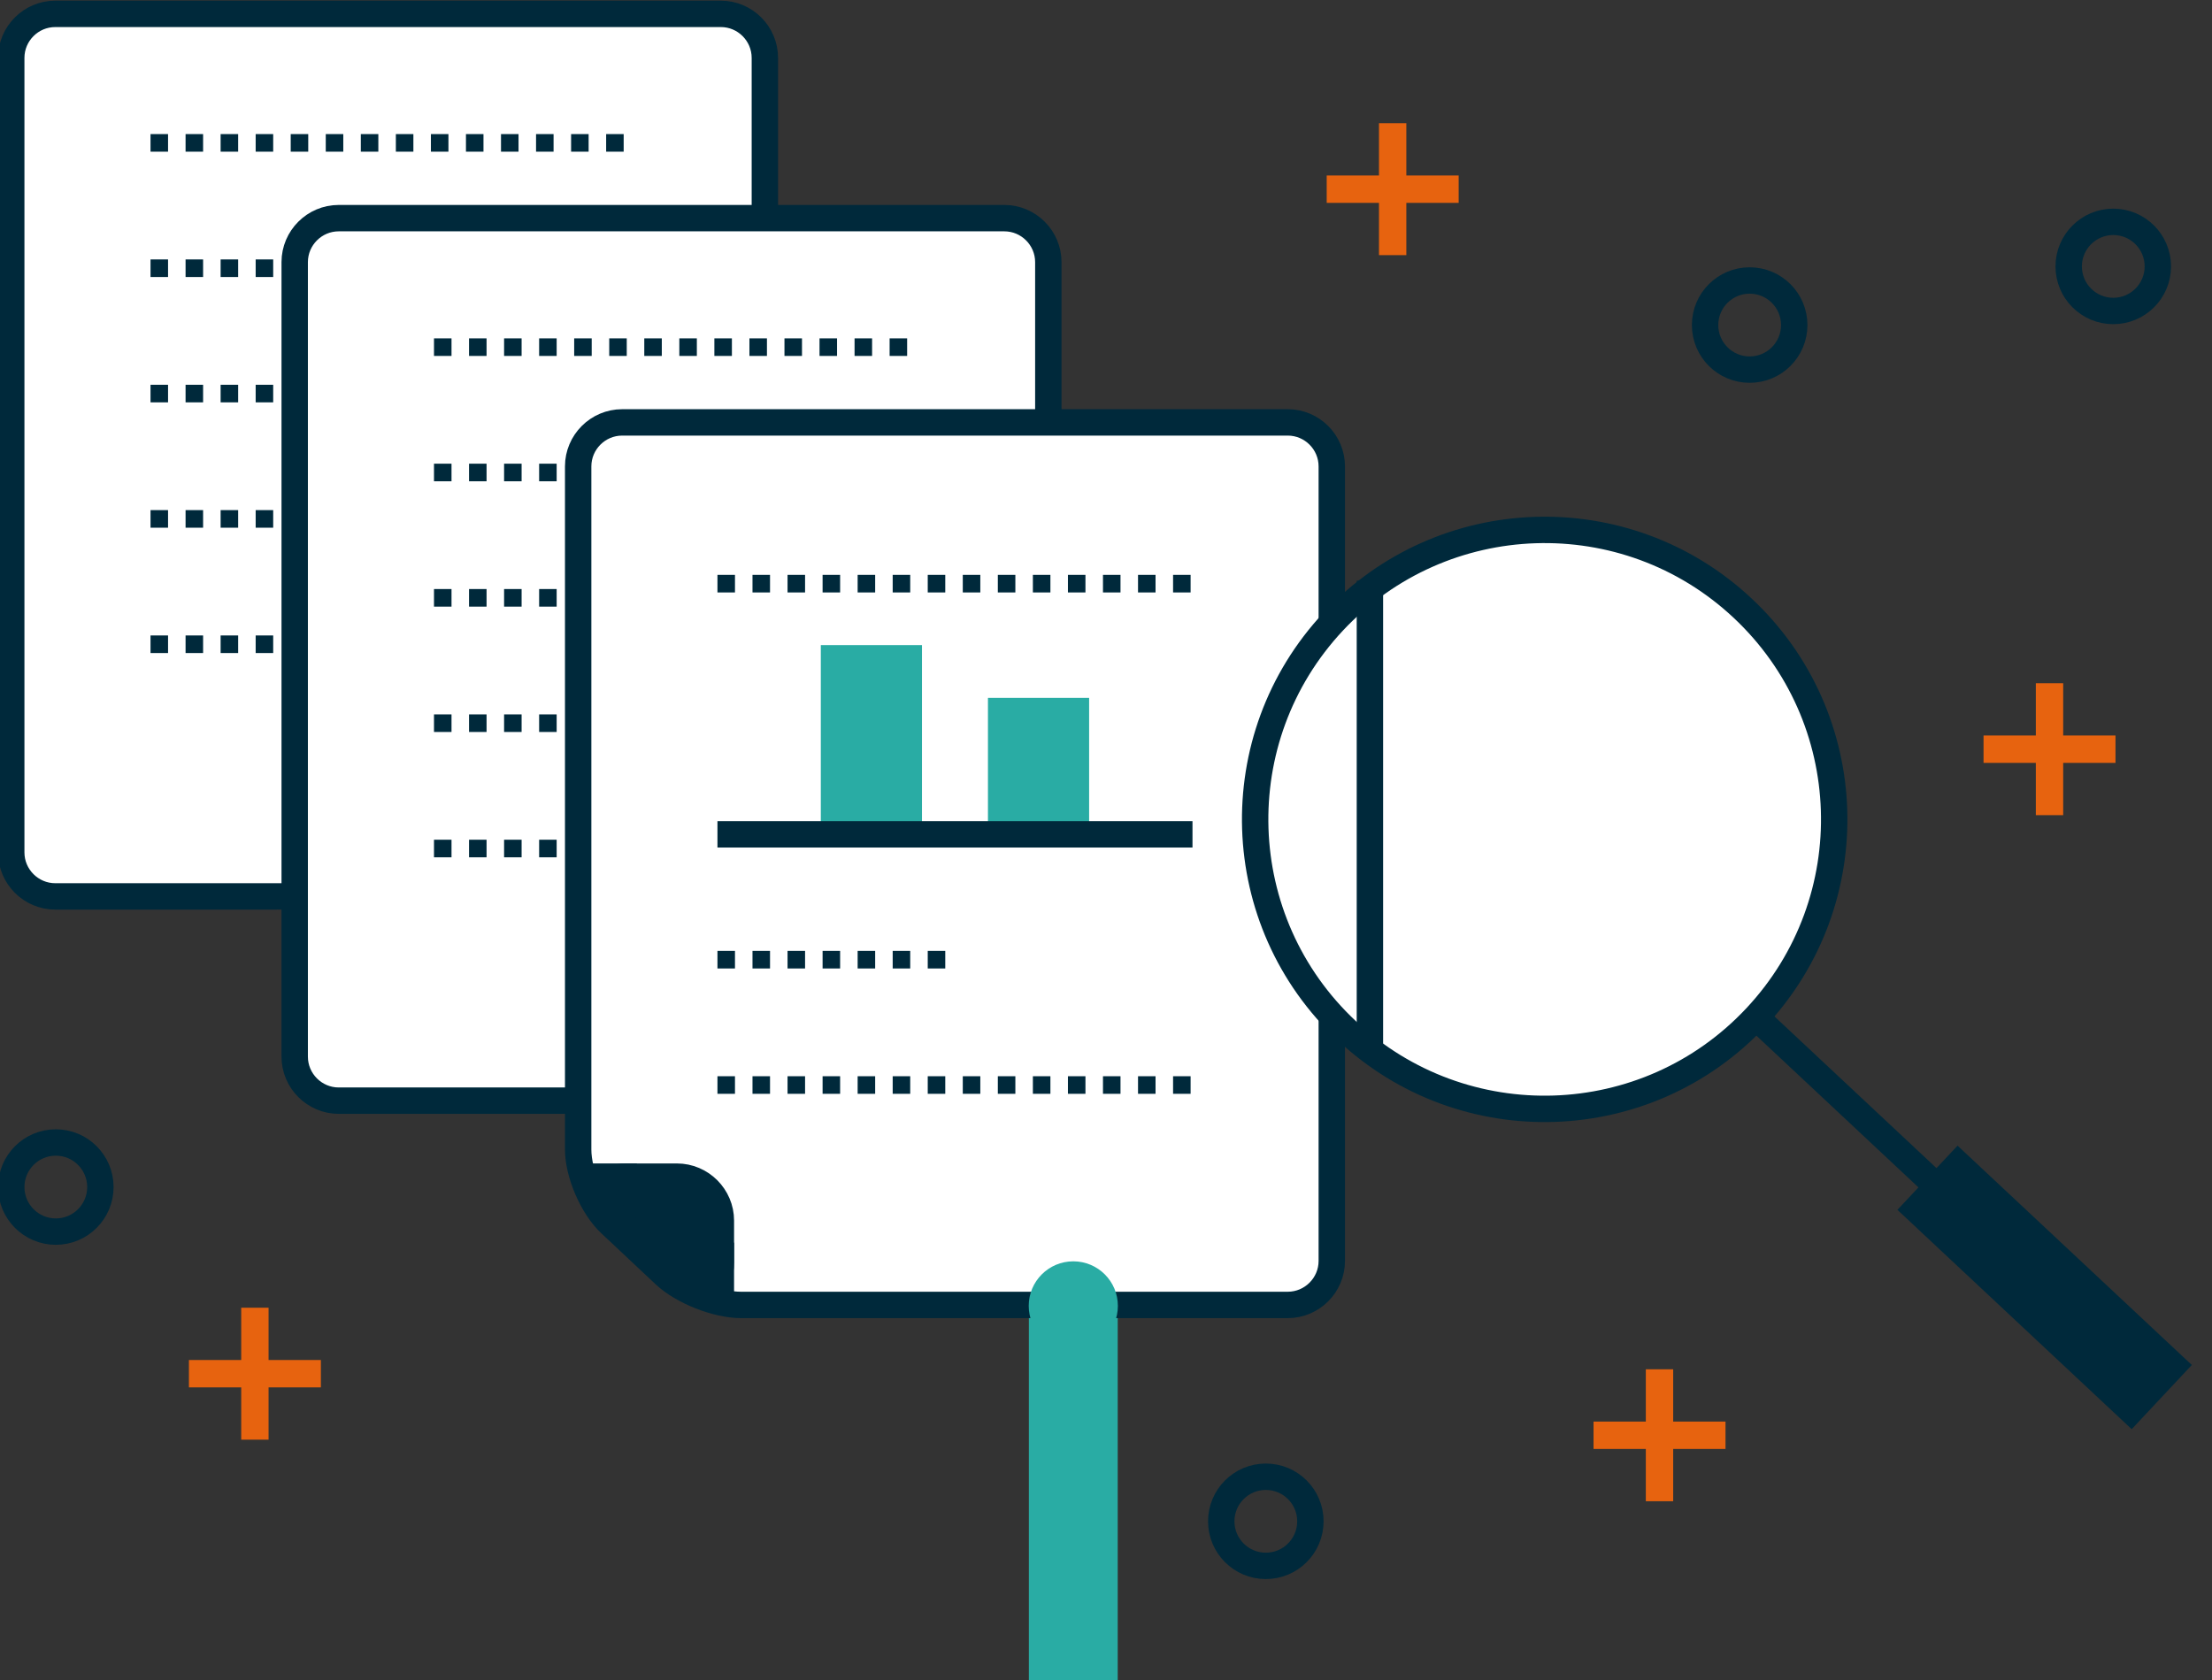 <?xml version="1.0" encoding="utf-8"?>
<!-- Generator: Adobe Illustrator 16.0.3, SVG Export Plug-In . SVG Version: 6.00 Build 0)  -->
<!DOCTYPE svg PUBLIC "-//W3C//DTD SVG 1.1//EN" "http://www.w3.org/Graphics/SVG/1.1/DTD/svg11.dtd">
<svg version="1.1" id="Layer_1" xmlns="http://www.w3.org/2000/svg" xmlns:xlink="http://www.w3.org/1999/xlink" x="0px" y="0px"
	 width="251.445px" height="191.043px" viewBox="0 0 251.445 191.043" enable-background="new 0 0 251.445 191.043"
	 xml:space="preserve">
<rect x="0" y="0" width="251.445" height="191.043" fill="#333333" stroke="none"/>
<g>
	<path fill="#FFFFFF" d="M86.945,96.911c0,2.75-2.25,5-5,5H6.278c-2.75,0-5-2.25-5-5V6.577c0-2.75,2.25-5,5-5h75.667
		c2.75,0,5,2.25,5,5V96.911z"/>
	<path fill="none" stroke="#00293B" stroke-width="3" stroke-miterlimit="10" d="M86.945,96.911c0,2.75-2.25,5-5,5H6.278
		c-2.75,0-5-2.25-5-5V6.577c0-2.75,2.25-5,5-5h75.667c2.75,0,5,2.25,5,5V96.911z"/>
</g>
<g>
	
		<line fill="none" stroke="#00293B" stroke-width="2" stroke-miterlimit="10" stroke-dasharray="1.992,1.992" x1="17.111" y1="16.244" x2="71.112" y2="16.244"/>
	
		<line fill="none" stroke="#00293B" stroke-width="2" stroke-miterlimit="10" stroke-dasharray="1.992,1.992" x1="17.111" y1="58.994" x2="44.113" y2="58.994"/>
	
		<line fill="none" stroke="#00293B" stroke-width="2" stroke-miterlimit="10" stroke-dasharray="1.992,1.992" x1="17.111" y1="73.244" x2="71.112" y2="73.244"/>
	
		<line fill="none" stroke="#00293B" stroke-width="2" stroke-miterlimit="10" stroke-dasharray="1.992,1.992" x1="17.111" y1="44.744" x2="71.112" y2="44.744"/>
	
		<line fill="none" stroke="#00293B" stroke-width="2" stroke-miterlimit="10" stroke-dasharray="1.992,1.992" x1="17.111" y1="30.494" x2="44.113" y2="30.494"/>
</g>
<g>
	<path fill="#FFFFFF" d="M119.167,120.133c0,2.75-2.25,5-5,5H38.5c-2.75,0-5-2.25-5-5V29.8c0-2.75,2.25-5,5-5h75.667
		c2.75,0,5,2.25,5,5V120.133z"/>
	<path fill="none" stroke="#00293B" stroke-width="3" stroke-miterlimit="10" d="M119.167,120.133c0,2.75-2.25,5-5,5H38.5
		c-2.75,0-5-2.25-5-5V29.8c0-2.75,2.25-5,5-5h75.667c2.75,0,5,2.25,5,5V120.133z"/>
</g>
<g>
	
		<line fill="none" stroke="#00293B" stroke-width="2" stroke-miterlimit="10" stroke-dasharray="1.992,1.992" x1="49.333" y1="39.466" x2="103.334" y2="39.466"/>
	
		<line fill="none" stroke="#00293B" stroke-width="2" stroke-miterlimit="10" stroke-dasharray="1.992,1.992" x1="49.333" y1="82.217" x2="76.335" y2="82.217"/>
	
		<line fill="none" stroke="#00293B" stroke-width="2" stroke-miterlimit="10" stroke-dasharray="1.992,1.992" x1="49.333" y1="96.467" x2="103.334" y2="96.467"/>
	
		<line fill="none" stroke="#00293B" stroke-width="2" stroke-miterlimit="10" stroke-dasharray="1.992,1.992" x1="49.333" y1="67.967" x2="103.334" y2="67.967"/>
	
		<line fill="none" stroke="#00293B" stroke-width="2" stroke-miterlimit="10" stroke-dasharray="1.992,1.992" x1="49.333" y1="53.716" x2="76.335" y2="53.716"/>
</g>
<line fill="none" stroke="#29ACA4" stroke-width="10.1" stroke-miterlimit="10" x1="122.005" y1="147.271" x2="122.005" y2="191.293"/>
<g>
	<path fill="#FFFFFF" d="M75.575,144.936c2.005,1.881,5.896,3.42,8.646,3.42h62.167c2.75,0,5-2.25,5-5V53.022c0-2.75-2.25-5-5-5
		H70.722c-2.75,0-5,2.25-5,5v77.667c0,2.75,1.641,6.539,3.646,8.42L75.575,144.936z"/>
	<path fill="none" stroke="#00293B" stroke-width="3" stroke-miterlimit="10" d="M75.575,144.936c2.005,1.881,5.896,3.42,8.646,3.42
		h62.167c2.75,0,5-2.25,5-5V53.022c0-2.75-2.25-5-5-5H70.722c-2.75,0-5,2.25-5,5v77.667c0,2.75,1.641,6.539,3.646,8.42
		L75.575,144.936z"/>
</g>
<circle fill="#29ACA4" cx="122.005" cy="148.466" r="5.067"/>
<g>
	<rect x="21.476" y="154.617" fill="#E7630F" width="15" height="3.113"/>
	<rect x="27.42" y="148.674" fill="#E7630F" width="3.109" height="15"/>
</g>
<line fill="none" stroke="#00293B" stroke-width="2" stroke-miterlimit="10" stroke-dasharray="1.992,1.992" x1="81.555" y1="66.355" x2="135.555" y2="66.355"/>
<line fill="none" stroke="#00293B" stroke-width="2" stroke-miterlimit="10" stroke-dasharray="1.992,1.992" x1="81.555" y1="109.105" x2="108.556" y2="109.105"/>
<line fill="none" stroke="#00293B" stroke-width="2" stroke-miterlimit="10" stroke-dasharray="1.992,1.992" x1="81.555" y1="123.355" x2="135.555" y2="123.355"/>
<g>
	<rect x="93.304" y="73.34" fill="#29ACA4" width="11.5" height="21.5"/>
	<rect x="112.304" y="79.339" fill="#29ACA4" width="11.5" height="15.5"/>
</g>
<line fill="none" stroke="#00293B" stroke-width="3" stroke-miterlimit="10" x1="81.555" y1="94.855" x2="135.554" y2="94.855"/>
<g>
	<path fill="#00293B" d="M69.297,137.473c-1.69-2.035-0.824-3.701,1.926-3.701h5.722c2.75,0,5,2.25,5,5v4.752
		c0,2.75-1.784,3.629-3.965,1.955l-1.642-1.261C74.156,142.543,70.988,139.507,69.297,137.473z"/>
	<path fill="none" stroke="#00293B" stroke-width="3" stroke-miterlimit="10" d="M69.297,137.473
		c-1.69-2.035-0.824-3.701,1.926-3.701h5.722c2.75,0,5,2.25,5,5v4.752c0,2.75-1.784,3.629-3.965,1.955l-1.642-1.261
		C74.156,142.543,70.988,139.507,69.297,137.473z"/>
</g>
<line fill="none" stroke="#00293B" stroke-width="3" stroke-miterlimit="10" x1="72.389" y1="133.771" x2="66.056" y2="133.771"/>
<line fill="none" stroke="#00293B" stroke-width="3" stroke-miterlimit="10" x1="81.943" y1="147.604" x2="81.943" y2="141.271"/>
<g>
	<rect x="225.476" y="83.618" fill="#E7630F" width="15" height="3.113"/>
	<rect x="231.42" y="77.674" fill="#E7630F" width="3.109" height="15"/>
</g>
<g>
	<rect x="181.143" y="161.617" fill="#E7630F" width="15" height="3.113"/>
	<rect x="187.087" y="155.674" fill="#E7630F" width="3.109" height="15"/>
</g>
<g>
	<path fill="#FFFFFF" stroke="#00293B" stroke-width="3" stroke-miterlimit="10" d="M151.563,70.661
		c12.425-13.27,33.252-13.955,46.521-1.528c13.271,12.425,13.949,33.248,1.524,46.518c-12.42,13.267-33.242,13.953-46.515,1.528
		C139.824,104.754,139.142,83.927,151.563,70.661z"/>
	
		<line fill="none" stroke="#00293B" stroke-width="3" stroke-miterlimit="10" x1="198.918" y1="114.998" x2="234.801" y2="148.598"/>
	
		<line fill="none" stroke="#00293B" stroke-width="10" stroke-miterlimit="10" x1="219.103" y1="133.896" x2="245.734" y2="158.833"/>
</g>
<line fill="none" stroke="#00293B" stroke-width="3" stroke-miterlimit="10" x1="155.722" y1="66.021" x2="155.722" y2="120.021"/>
<g>
	<rect x="150.81" y="19.951" fill="#E7630F" width="15" height="3.113"/>
	<rect x="156.754" y="14.007" fill="#E7630F" width="3.109" height="15"/>
</g>
<circle fill="none" stroke="#00293B" stroke-width="3" stroke-miterlimit="10" cx="198.889" cy="36.955" r="5.067"/>
<circle fill="none" stroke="#00293B" stroke-width="3" stroke-miterlimit="10" cx="240.222" cy="30.288" r="5.067"/>
<circle fill="none" stroke="#00293B" stroke-width="3" stroke-miterlimit="10" cx="143.89" cy="172.956" r="5.067"/>
<circle fill="none" stroke="#00293B" stroke-width="3" stroke-miterlimit="10" cx="6.345" cy="134.955" r="5.066"/>
</svg>
